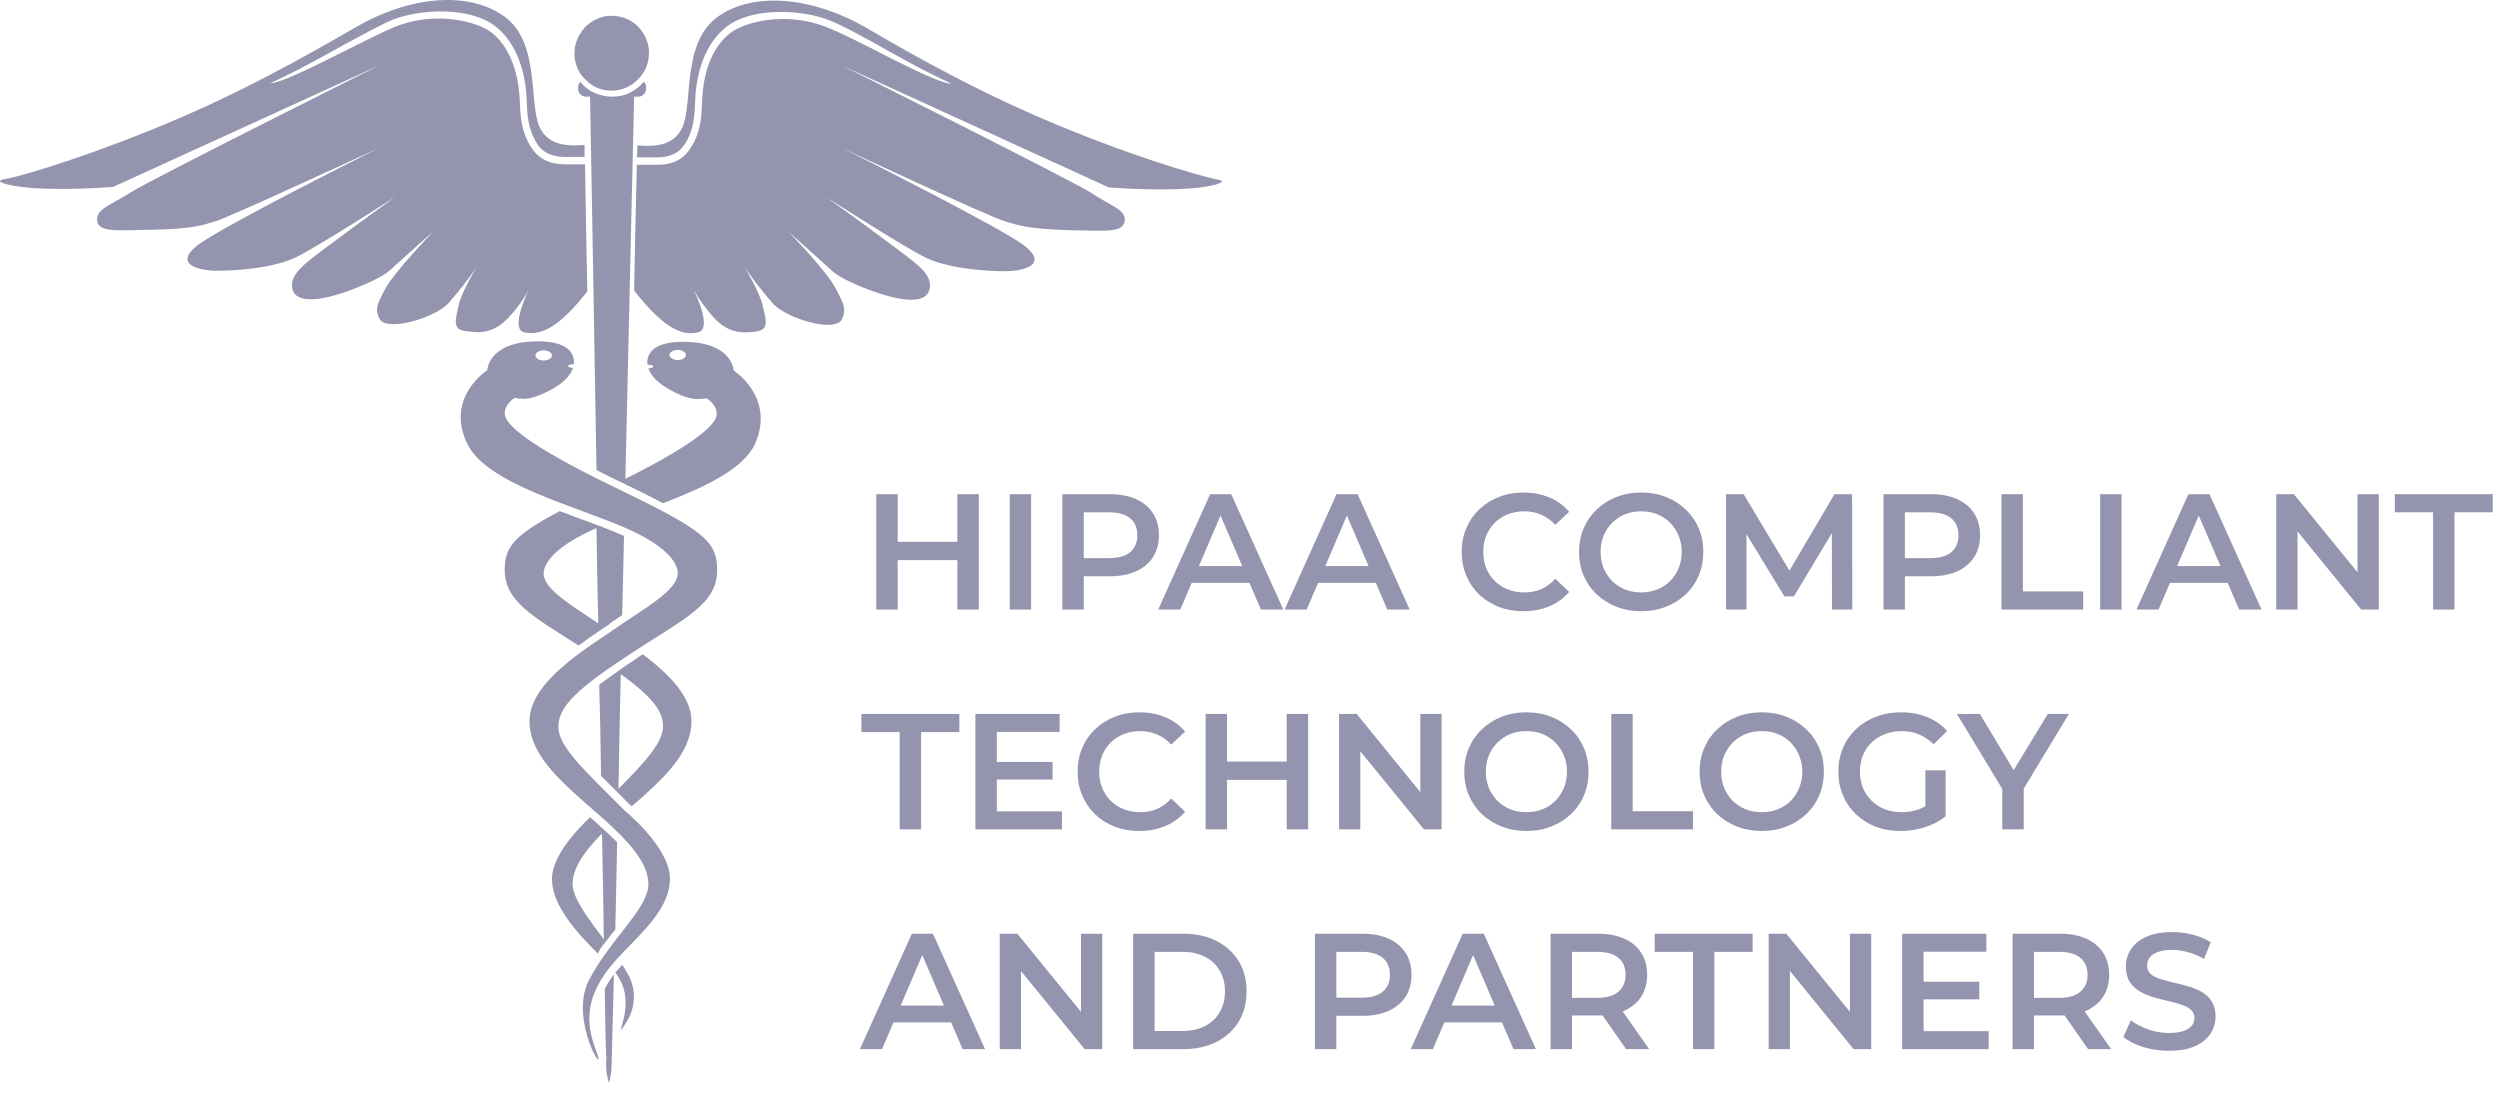 <?xml version="1.0" encoding="UTF-8"?>
<svg xmlns="http://www.w3.org/2000/svg" width="91" height="40" viewBox="0 0 91 40" fill="none">
  <path d="M22.013 36.002C22.029 37.175 22.046 38.03 22.063 38.449C22.079 38.5 22.079 38.567 22.063 38.617C22.063 38.684 22.063 38.734 22.063 38.734C22.063 38.969 22.096 39.204 22.163 39.422C22.23 39.204 22.263 38.969 22.263 38.734C22.263 38.651 22.297 37.427 22.347 35.466C22.33 35.483 22.313 35.499 22.313 35.516C22.196 35.667 22.096 35.834 22.013 36.002ZM18.538 11.53C18.805 11.245 19.056 10.909 19.24 10.557C19.106 10.859 18.588 11.999 19.089 12.1C19.64 12.2 20.259 12.033 21.378 10.608C21.344 8.781 21.311 7.188 21.294 5.982H20.693C20.66 5.982 20.643 5.982 20.609 5.982C20.275 5.982 19.724 5.948 19.357 5.395C18.956 4.791 18.939 4.171 18.922 3.719C18.905 3.065 18.738 1.875 17.92 1.204C17.352 0.752 15.815 0.4 14.395 0.97C13.927 1.154 12.992 1.64 12.073 2.093C11.238 2.512 10.169 3.031 9.835 3.031C10.386 2.78 11.121 2.411 11.923 1.959C12.841 1.456 13.81 0.919 14.295 0.718C15.264 0.333 17.118 0.215 18.07 0.986C18.972 1.724 19.156 2.998 19.173 3.685C19.189 4.138 19.206 4.691 19.557 5.244C19.874 5.713 20.375 5.713 20.676 5.713H20.743H21.278C21.278 5.562 21.278 5.428 21.278 5.278C20.743 5.311 19.975 5.345 19.64 4.624C19.24 3.752 19.674 1.523 18.337 0.584C17.001 -0.354 14.863 -0.12 12.958 0.986C11.071 2.076 8.565 3.501 5.474 4.741C2.384 5.982 0.463 6.484 0.095 6.535C-0.255 6.602 0.379 6.836 1.699 6.87C3.019 6.903 4.121 6.803 4.121 6.803L13.81 2.378C13.81 2.378 5.458 6.551 4.756 7.004C4.055 7.457 3.487 7.607 3.537 8.026C3.587 8.446 4.121 8.395 5.591 8.362C7.061 8.328 7.379 8.194 7.88 8.043C8.381 7.892 13.81 5.378 13.81 5.378C13.81 5.378 7.997 8.278 7.162 8.948C6.326 9.619 7.229 9.837 7.797 9.854C8.381 9.87 9.935 9.786 10.803 9.351C11.672 8.915 14.378 7.172 14.378 7.172C14.378 7.172 11.706 9.099 11.188 9.535C10.77 9.887 10.553 10.189 10.653 10.557C10.803 11.027 11.605 10.977 12.674 10.591C12.674 10.591 13.777 10.206 14.195 9.837C14.612 9.451 15.782 8.412 15.782 8.412C15.782 8.412 14.395 9.854 14.044 10.474C13.71 11.094 13.643 11.245 13.81 11.597C14.044 12.1 15.815 11.58 16.316 11.044C16.684 10.625 17.035 10.189 17.352 9.719C17.352 9.719 16.817 10.591 16.7 11.094C16.584 11.597 16.45 11.999 16.934 12.049C17.469 12.133 17.97 12.15 18.538 11.53ZM21.846 22.945C21.896 22.911 21.946 22.878 21.996 22.844C22.096 22.777 22.18 22.727 22.247 22.66C22.38 22.576 22.514 22.475 22.647 22.391C22.664 21.436 22.698 20.464 22.714 19.508C22.447 19.391 22.163 19.274 21.862 19.156C21.846 19.156 21.829 19.14 21.812 19.14C21.779 19.123 21.762 19.123 21.729 19.106C21.528 19.039 21.344 18.955 21.127 18.888C20.877 18.788 20.626 18.704 20.375 18.603C18.705 19.492 18.371 19.911 18.371 20.732C18.371 21.889 19.357 22.408 21.061 23.498C21.328 23.297 21.595 23.112 21.846 22.945ZM19.791 20.883C19.791 20.883 19.674 20.145 21.562 19.291C21.612 19.274 21.662 19.24 21.712 19.223C21.729 20.38 21.745 21.537 21.779 22.693C20.843 22.056 19.791 21.453 19.791 20.883ZM22.647 35.114C22.564 35.214 22.48 35.315 22.397 35.399C22.881 36.052 22.848 36.689 22.581 37.511C22.831 37.226 23.332 36.505 22.915 35.566C22.831 35.415 22.748 35.265 22.647 35.114ZM21.879 28.241C22.063 28.426 22.28 28.644 22.497 28.861C22.631 28.996 22.764 29.13 22.915 29.281C22.931 29.297 22.965 29.314 22.998 29.348C24.134 28.359 25.17 27.42 25.17 26.247C25.17 25.325 24.285 24.487 23.399 23.816C23.316 23.866 23.232 23.917 23.149 23.984C22.948 24.118 22.764 24.235 22.597 24.353C22.597 24.353 22.581 24.353 22.581 24.369C22.547 24.403 22.497 24.42 22.464 24.453C22.23 24.621 22.013 24.772 21.812 24.922C21.846 26.046 21.862 27.169 21.879 28.241ZM22.597 24.537C23.7 25.341 24.134 25.861 24.134 26.431C24.134 27.018 23.516 27.705 22.514 28.711C22.53 27.37 22.564 25.979 22.597 24.537ZM28.695 8.429C28.695 8.429 29.864 9.468 30.282 9.854C30.699 10.239 31.802 10.608 31.802 10.608C32.871 10.993 33.673 11.044 33.823 10.574C33.94 10.206 33.706 9.887 33.289 9.552C32.771 9.116 30.098 7.188 30.098 7.188C30.098 7.188 32.804 8.932 33.673 9.367C34.542 9.803 36.095 9.887 36.68 9.87C37.264 9.854 38.15 9.636 37.315 8.965C36.479 8.295 30.666 5.395 30.666 5.395C30.666 5.395 36.078 7.926 36.596 8.06C37.097 8.211 37.415 8.328 38.885 8.378C40.355 8.412 40.873 8.462 40.94 8.043C41.007 7.641 40.422 7.49 39.72 7.021C39.019 6.568 30.666 2.394 30.666 2.394L40.355 6.82C40.355 6.82 41.458 6.92 42.777 6.887C44.097 6.853 44.732 6.618 44.381 6.551C44.03 6.484 42.092 5.998 39.002 4.758C35.911 3.518 33.406 2.11 31.518 1.003C29.63 -0.086 27.475 -0.338 26.139 0.601C24.802 1.54 25.237 3.752 24.836 4.641C24.502 5.361 23.733 5.328 23.199 5.294C23.199 5.428 23.199 5.579 23.182 5.73H23.733H23.8C24.101 5.73 24.602 5.73 24.919 5.261C25.27 4.724 25.287 4.154 25.304 3.702C25.32 3.015 25.504 1.741 26.406 1.003C27.358 0.232 29.213 0.35 30.181 0.735C30.666 0.919 31.635 1.456 32.554 1.975C33.355 2.428 34.09 2.797 34.642 3.048C34.291 3.048 33.239 2.529 32.403 2.11C31.501 1.64 30.566 1.171 30.081 0.986C28.661 0.417 27.124 0.769 26.556 1.221C25.721 1.892 25.571 3.082 25.554 3.735C25.537 4.188 25.521 4.825 25.12 5.412C24.769 5.965 24.218 5.998 23.867 5.998C23.834 5.998 23.817 5.998 23.783 5.998H23.182C23.149 7.205 23.115 8.781 23.082 10.574C24.218 12.033 24.869 12.217 25.404 12.1C25.905 11.999 25.404 10.859 25.253 10.557C25.454 10.909 25.688 11.228 25.955 11.53C26.506 12.15 27.024 12.133 27.525 12.066C28.026 11.999 27.876 11.614 27.759 11.111C27.642 10.608 27.108 9.736 27.108 9.736C27.425 10.189 27.776 10.641 28.143 11.06C28.645 11.597 30.415 12.133 30.649 11.614C30.8 11.278 30.75 11.111 30.415 10.491C30.098 9.87 28.695 8.429 28.695 8.429ZM22.263 3.3C22.53 3.3 22.798 3.216 23.015 3.065C23.232 2.914 23.416 2.696 23.516 2.462C23.616 2.21 23.65 1.942 23.6 1.674C23.549 1.406 23.416 1.171 23.232 0.97C23.048 0.785 22.798 0.651 22.53 0.601C22.263 0.551 21.996 0.567 21.745 0.685C21.495 0.785 21.278 0.97 21.144 1.188C20.994 1.406 20.91 1.674 20.91 1.942C20.91 2.126 20.944 2.294 21.01 2.462C21.077 2.629 21.177 2.78 21.311 2.897C21.445 3.031 21.578 3.132 21.745 3.199C21.896 3.266 22.079 3.3 22.263 3.3ZM26.707 13.491C26.707 13.491 26.673 12.552 25.153 12.452C23.6 12.351 23.533 13.021 23.566 13.273C23.683 13.273 23.783 13.306 23.783 13.34C23.783 13.373 23.7 13.407 23.6 13.407C23.683 13.659 23.917 13.96 24.585 14.295C25.137 14.564 25.404 14.547 25.721 14.497C25.721 14.497 26.089 14.714 26.089 15.066C26.089 15.402 25.504 16.055 22.764 17.43C22.931 10.021 23.082 3.518 23.082 3.518H23.249C23.316 3.518 23.383 3.484 23.433 3.434C23.483 3.383 23.516 3.316 23.516 3.249V3.166C23.516 3.132 23.516 3.098 23.499 3.065C23.483 3.031 23.466 2.998 23.433 2.981C23.282 3.149 23.115 3.283 22.915 3.383C22.714 3.484 22.497 3.518 22.28 3.518C22.063 3.518 21.846 3.467 21.645 3.383C21.445 3.3 21.261 3.149 21.127 2.981C21.094 3.015 21.077 3.031 21.061 3.065C21.044 3.098 21.044 3.132 21.044 3.166V3.249C21.044 3.316 21.077 3.383 21.127 3.434C21.177 3.484 21.244 3.518 21.311 3.518H21.478C21.478 3.518 21.595 9.837 21.712 17.111C21.946 17.229 22.18 17.346 22.447 17.48C22.48 17.497 22.53 17.514 22.564 17.53C23.182 17.832 23.7 18.084 24.134 18.318C25.604 17.748 27.041 17.095 27.475 16.173C28.244 14.463 26.707 13.491 26.707 13.491ZM24.669 13.105C24.502 13.105 24.368 13.021 24.368 12.921C24.368 12.82 24.502 12.737 24.669 12.737C24.836 12.737 24.97 12.82 24.97 12.921C24.97 13.021 24.836 13.105 24.669 13.105ZM22.013 34.326C22.146 34.158 22.263 33.991 22.397 33.84C22.414 32.884 22.447 31.812 22.464 30.655C22.297 30.487 22.113 30.32 21.912 30.135C21.846 30.085 21.796 30.018 21.729 29.968C21.645 29.884 21.562 29.817 21.478 29.75C21.01 30.186 20.091 31.158 20.091 31.996C20.091 32.985 21.044 33.991 21.762 34.711C21.829 34.561 21.912 34.443 22.013 34.326ZM21.912 30.337C21.946 31.761 21.962 33.069 21.979 34.192C21.428 33.454 20.843 32.7 20.843 32.18C20.843 31.694 21.127 31.141 21.912 30.337ZM22.297 17.698C19.039 16.122 18.371 15.402 18.371 15.05C18.371 14.698 18.738 14.48 18.738 14.48C19.056 14.547 19.323 14.547 19.874 14.279C20.543 13.96 20.776 13.642 20.86 13.39C20.76 13.39 20.676 13.357 20.676 13.323C20.676 13.29 20.776 13.256 20.893 13.256V13.239C20.91 12.988 20.827 12.334 19.29 12.435C17.77 12.535 17.736 13.474 17.736 13.474C17.736 13.474 16.199 14.463 17.001 16.139C17.703 17.631 20.994 18.419 22.898 19.274C24.786 20.129 24.669 20.866 24.669 20.866C24.669 21.503 23.399 22.174 22.397 22.878C21.395 23.581 19.273 24.805 19.273 26.247C19.273 27.571 20.593 28.593 21.879 29.733C23.182 30.873 23.6 31.56 23.6 32.197C23.6 33.069 22.163 34.242 21.428 35.7C20.693 37.159 22.146 39.422 21.695 38.231C21.227 37.041 21.478 36.203 22.079 35.365C22.814 34.343 24.385 33.337 24.385 31.979C24.385 30.839 22.731 29.498 22.731 29.498C21.261 28.023 20.325 27.185 20.325 26.448C20.325 25.71 21.027 25.057 22.998 23.766C24.953 22.492 26.105 21.989 26.105 20.749C26.105 19.659 25.554 19.274 22.297 17.698ZM19.791 12.753C19.958 12.753 20.091 12.837 20.091 12.938C20.091 13.038 19.958 13.122 19.791 13.122C19.624 13.122 19.49 13.038 19.49 12.938C19.49 12.837 19.624 12.753 19.791 12.753Z" fill="#9594AF"></path>
  <path d="M34.848 17.988H35.628V22.188H34.848V17.988ZM32.676 22.188H31.896V17.988H32.676V22.188ZM34.908 20.388H32.61V19.722H34.908V20.388Z" fill="#9594AF"></path>
  <path d="M36.753 22.188V17.988H37.533V22.188H36.753Z" fill="#9594AF"></path>
  <path d="M38.669 22.188V17.988H40.397C40.769 17.988 41.087 18.048 41.351 18.168C41.619 18.288 41.825 18.46 41.969 18.684C42.113 18.908 42.185 19.174 42.185 19.482C42.185 19.79 42.113 20.056 41.969 20.28C41.825 20.504 41.619 20.676 41.351 20.796C41.087 20.916 40.769 20.976 40.397 20.976H39.101L39.449 20.61V22.188H38.669ZM39.449 20.694L39.101 20.316H40.361C40.705 20.316 40.963 20.244 41.135 20.1C41.311 19.952 41.399 19.746 41.399 19.482C41.399 19.214 41.311 19.008 41.135 18.864C40.963 18.72 40.705 18.648 40.361 18.648H39.101L39.449 18.264V20.694Z" fill="#9594AF"></path>
  <path d="M42.159 22.188L44.049 17.988H44.817L46.713 22.188H45.897L44.271 18.402H44.583L42.963 22.188H42.159ZM43.029 21.216L43.239 20.604H45.507L45.717 21.216H43.029Z" fill="#9594AF"></path>
  <path d="M46.759 22.188L48.649 17.988H49.417L51.313 22.188H50.497L48.871 18.402H49.183L47.563 22.188H46.759ZM47.629 21.216L47.839 20.604H50.107L50.317 21.216H47.629Z" fill="#9594AF"></path>
  <path d="M55.449 22.248C55.129 22.248 54.831 22.196 54.555 22.092C54.283 21.984 54.045 21.834 53.841 21.642C53.641 21.446 53.485 21.216 53.373 20.952C53.261 20.688 53.205 20.4 53.205 20.088C53.205 19.776 53.261 19.488 53.373 19.224C53.485 18.96 53.643 18.732 53.847 18.54C54.051 18.344 54.289 18.194 54.561 18.09C54.833 17.982 55.131 17.928 55.455 17.928C55.799 17.928 56.113 17.988 56.397 18.108C56.681 18.224 56.921 18.398 57.117 18.63L56.613 19.104C56.461 18.94 56.291 18.818 56.103 18.738C55.915 18.654 55.711 18.612 55.491 18.612C55.271 18.612 55.069 18.648 54.885 18.72C54.705 18.792 54.547 18.894 54.411 19.026C54.279 19.158 54.175 19.314 54.099 19.494C54.027 19.674 53.991 19.872 53.991 20.088C53.991 20.304 54.027 20.502 54.099 20.682C54.175 20.862 54.279 21.018 54.411 21.15C54.547 21.282 54.705 21.384 54.885 21.456C55.069 21.528 55.271 21.564 55.491 21.564C55.711 21.564 55.915 21.524 56.103 21.444C56.291 21.36 56.461 21.234 56.613 21.066L57.117 21.546C56.921 21.774 56.681 21.948 56.397 22.068C56.113 22.188 55.797 22.248 55.449 22.248Z" fill="#9594AF"></path>
  <path d="M59.745 22.248C59.417 22.248 59.115 22.194 58.839 22.086C58.563 21.978 58.323 21.828 58.119 21.636C57.915 21.44 57.757 21.212 57.645 20.952C57.533 20.688 57.477 20.4 57.477 20.088C57.477 19.776 57.533 19.49 57.645 19.23C57.757 18.966 57.915 18.738 58.119 18.546C58.323 18.35 58.563 18.198 58.839 18.09C59.115 17.982 59.415 17.928 59.739 17.928C60.067 17.928 60.367 17.982 60.639 18.09C60.915 18.198 61.155 18.35 61.359 18.546C61.563 18.738 61.721 18.966 61.833 19.23C61.945 19.49 62.001 19.776 62.001 20.088C62.001 20.4 61.945 20.688 61.833 20.952C61.721 21.216 61.563 21.444 61.359 21.636C61.155 21.828 60.915 21.978 60.639 22.086C60.367 22.194 60.069 22.248 59.745 22.248ZM59.739 21.564C59.951 21.564 60.147 21.528 60.327 21.456C60.507 21.384 60.663 21.282 60.795 21.15C60.927 21.014 61.029 20.858 61.101 20.682C61.177 20.502 61.215 20.304 61.215 20.088C61.215 19.872 61.177 19.676 61.101 19.5C61.029 19.32 60.927 19.164 60.795 19.032C60.663 18.896 60.507 18.792 60.327 18.72C60.147 18.648 59.951 18.612 59.739 18.612C59.527 18.612 59.331 18.648 59.151 18.72C58.975 18.792 58.819 18.896 58.683 19.032C58.551 19.164 58.447 19.32 58.371 19.5C58.299 19.676 58.263 19.872 58.263 20.088C58.263 20.3 58.299 20.496 58.371 20.676C58.447 20.856 58.551 21.014 58.683 21.15C58.815 21.282 58.971 21.384 59.151 21.456C59.331 21.528 59.527 21.564 59.739 21.564Z" fill="#9594AF"></path>
  <path d="M62.827 22.188V17.988H63.469L65.305 21.054H64.969L66.775 17.988H67.417L67.423 22.188H66.685L66.679 19.146H66.835L65.299 21.708H64.951L63.391 19.146H63.571V22.188H62.827Z" fill="#9594AF"></path>
  <path d="M68.558 22.188V17.988H70.286C70.658 17.988 70.976 18.048 71.24 18.168C71.508 18.288 71.714 18.46 71.858 18.684C72.002 18.908 72.074 19.174 72.074 19.482C72.074 19.79 72.002 20.056 71.858 20.28C71.714 20.504 71.508 20.676 71.24 20.796C70.976 20.916 70.658 20.976 70.286 20.976H68.99L69.338 20.61V22.188H68.558ZM69.338 20.694L68.99 20.316H70.25C70.594 20.316 70.852 20.244 71.024 20.1C71.2 19.952 71.288 19.746 71.288 19.482C71.288 19.214 71.2 19.008 71.024 18.864C70.852 18.72 70.594 18.648 70.25 18.648H68.99L69.338 18.264V20.694Z" fill="#9594AF"></path>
  <path d="M72.853 22.188V17.988H73.633V21.528H75.829V22.188H72.853Z" fill="#9594AF"></path>
  <path d="M76.445 22.188V17.988H77.225V22.188H76.445Z" fill="#9594AF"></path>
  <path d="M77.767 22.188L79.657 17.988H80.425L82.321 22.188H81.505L79.879 18.402H80.191L78.571 22.188H77.767ZM78.637 21.216L78.847 20.604H81.115L81.325 21.216H78.637Z" fill="#9594AF"></path>
  <path d="M82.855 22.188V17.988H83.497L86.131 21.222H85.813V17.988H86.587V22.188H85.945L83.311 18.954H83.629V22.188H82.855Z" fill="#9594AF"></path>
  <path d="M88.564 22.188V18.648H87.172V17.988H90.736V18.648H89.344V22.188H88.564Z" fill="#9594AF"></path>
  <path d="M32.748 30.188V26.648H31.356V25.988H34.92V26.648H33.528V30.188H32.748Z" fill="#9594AF"></path>
  <path d="M36.225 27.734H38.313V28.376H36.225V27.734ZM36.285 29.534H38.655V30.188H35.505V25.988H38.571V26.642H36.285V29.534Z" fill="#9594AF"></path>
  <path d="M41.469 30.248C41.149 30.248 40.851 30.196 40.575 30.092C40.303 29.984 40.065 29.834 39.861 29.642C39.661 29.446 39.505 29.216 39.393 28.952C39.281 28.688 39.225 28.4 39.225 28.088C39.225 27.776 39.281 27.488 39.393 27.224C39.505 26.96 39.663 26.732 39.867 26.54C40.071 26.344 40.309 26.194 40.581 26.09C40.853 25.982 41.151 25.928 41.475 25.928C41.819 25.928 42.133 25.988 42.417 26.108C42.701 26.224 42.941 26.398 43.137 26.63L42.633 27.104C42.481 26.94 42.311 26.818 42.123 26.738C41.935 26.654 41.731 26.612 41.511 26.612C41.291 26.612 41.089 26.648 40.905 26.72C40.725 26.792 40.567 26.894 40.431 27.026C40.299 27.158 40.195 27.314 40.119 27.494C40.047 27.674 40.011 27.872 40.011 28.088C40.011 28.304 40.047 28.502 40.119 28.682C40.195 28.862 40.299 29.018 40.431 29.15C40.567 29.282 40.725 29.384 40.905 29.456C41.089 29.528 41.291 29.564 41.511 29.564C41.731 29.564 41.935 29.524 42.123 29.444C42.311 29.36 42.481 29.234 42.633 29.066L43.137 29.546C42.941 29.774 42.701 29.948 42.417 30.068C42.133 30.188 41.817 30.248 41.469 30.248Z" fill="#9594AF"></path>
  <path d="M46.836 25.988H47.616V30.188H46.836V25.988ZM44.664 30.188H43.884V25.988H44.664V30.188ZM46.896 28.388H44.598V27.722H46.896V28.388Z" fill="#9594AF"></path>
  <path d="M48.742 30.188V25.988H49.383L52.017 29.222H51.7V25.988H52.474V30.188H51.831L49.197 26.954H49.516V30.188H48.742Z" fill="#9594AF"></path>
  <path d="M55.567 30.248C55.239 30.248 54.937 30.194 54.661 30.086C54.385 29.978 54.145 29.828 53.941 29.636C53.737 29.44 53.579 29.212 53.467 28.952C53.355 28.688 53.299 28.4 53.299 28.088C53.299 27.776 53.355 27.49 53.467 27.23C53.579 26.966 53.737 26.738 53.941 26.546C54.145 26.35 54.385 26.198 54.661 26.09C54.937 25.982 55.237 25.928 55.561 25.928C55.889 25.928 56.189 25.982 56.461 26.09C56.737 26.198 56.977 26.35 57.181 26.546C57.385 26.738 57.543 26.966 57.655 27.23C57.767 27.49 57.823 27.776 57.823 28.088C57.823 28.4 57.767 28.688 57.655 28.952C57.543 29.216 57.385 29.444 57.181 29.636C56.977 29.828 56.737 29.978 56.461 30.086C56.189 30.194 55.891 30.248 55.567 30.248ZM55.561 29.564C55.773 29.564 55.969 29.528 56.149 29.456C56.329 29.384 56.485 29.282 56.617 29.15C56.749 29.014 56.851 28.858 56.923 28.682C56.999 28.502 57.037 28.304 57.037 28.088C57.037 27.872 56.999 27.676 56.923 27.5C56.851 27.32 56.749 27.164 56.617 27.032C56.485 26.896 56.329 26.792 56.149 26.72C55.969 26.648 55.773 26.612 55.561 26.612C55.349 26.612 55.153 26.648 54.973 26.72C54.797 26.792 54.641 26.896 54.505 27.032C54.373 27.164 54.269 27.32 54.193 27.5C54.121 27.676 54.085 27.872 54.085 28.088C54.085 28.3 54.121 28.496 54.193 28.676C54.269 28.856 54.373 29.014 54.505 29.15C54.637 29.282 54.793 29.384 54.973 29.456C55.153 29.528 55.349 29.564 55.561 29.564Z" fill="#9594AF"></path>
  <path d="M58.65 30.188V25.988H59.43V29.528H61.626V30.188H58.65Z" fill="#9594AF"></path>
  <path d="M64.133 30.248C63.805 30.248 63.503 30.194 63.227 30.086C62.951 29.978 62.711 29.828 62.507 29.636C62.303 29.44 62.145 29.212 62.033 28.952C61.921 28.688 61.865 28.4 61.865 28.088C61.865 27.776 61.921 27.49 62.033 27.23C62.145 26.966 62.303 26.738 62.507 26.546C62.711 26.35 62.951 26.198 63.227 26.09C63.503 25.982 63.803 25.928 64.127 25.928C64.455 25.928 64.755 25.982 65.027 26.09C65.303 26.198 65.543 26.35 65.747 26.546C65.951 26.738 66.109 26.966 66.221 27.23C66.333 27.49 66.389 27.776 66.389 28.088C66.389 28.4 66.333 28.688 66.221 28.952C66.109 29.216 65.951 29.444 65.747 29.636C65.543 29.828 65.303 29.978 65.027 30.086C64.755 30.194 64.457 30.248 64.133 30.248ZM64.127 29.564C64.339 29.564 64.535 29.528 64.715 29.456C64.895 29.384 65.051 29.282 65.183 29.15C65.315 29.014 65.417 28.858 65.489 28.682C65.565 28.502 65.603 28.304 65.603 28.088C65.603 27.872 65.565 27.676 65.489 27.5C65.417 27.32 65.315 27.164 65.183 27.032C65.051 26.896 64.895 26.792 64.715 26.72C64.535 26.648 64.339 26.612 64.127 26.612C63.915 26.612 63.719 26.648 63.539 26.72C63.363 26.792 63.207 26.896 63.071 27.032C62.939 27.164 62.835 27.32 62.759 27.5C62.687 27.676 62.651 27.872 62.651 28.088C62.651 28.3 62.687 28.496 62.759 28.676C62.835 28.856 62.939 29.014 63.071 29.15C63.203 29.282 63.359 29.384 63.539 29.456C63.719 29.528 63.915 29.564 64.127 29.564Z" fill="#9594AF"></path>
  <path d="M69.178 30.248C68.85 30.248 68.548 30.196 68.272 30.092C68 29.984 67.762 29.834 67.558 29.642C67.354 29.446 67.196 29.216 67.084 28.952C66.972 28.688 66.916 28.4 66.916 28.088C66.916 27.776 66.972 27.488 67.084 27.224C67.196 26.96 67.354 26.732 67.558 26.54C67.766 26.344 68.008 26.194 68.284 26.09C68.56 25.982 68.862 25.928 69.19 25.928C69.546 25.928 69.866 25.986 70.15 26.102C70.438 26.218 70.68 26.388 70.876 26.612L70.384 27.092C70.22 26.928 70.042 26.808 69.85 26.732C69.662 26.652 69.454 26.612 69.226 26.612C69.006 26.612 68.802 26.648 68.614 26.72C68.426 26.792 68.264 26.894 68.128 27.026C67.992 27.158 67.886 27.314 67.81 27.494C67.738 27.674 67.702 27.872 67.702 28.088C67.702 28.3 67.738 28.496 67.81 28.676C67.886 28.856 67.992 29.014 68.128 29.15C68.264 29.282 68.424 29.384 68.608 29.456C68.792 29.528 68.996 29.564 69.22 29.564C69.428 29.564 69.628 29.532 69.82 29.468C70.016 29.4 70.202 29.288 70.378 29.132L70.822 29.714C70.602 29.89 70.346 30.024 70.054 30.116C69.766 30.204 69.474 30.248 69.178 30.248ZM70.084 29.612V28.04H70.822V29.714L70.084 29.612Z" fill="#9594AF"></path>
  <path d="M72.883 30.188V28.526L73.057 29.006L71.233 25.988H72.067L73.531 28.418H73.063L74.539 25.988H75.307L73.483 29.006L73.663 28.526V30.188H72.883Z" fill="#9594AF"></path>
  <path d="M31.302 38.188L33.192 33.988H33.96L35.856 38.188H35.04L33.414 34.402H33.726L32.106 38.188H31.302ZM32.172 37.216L32.382 36.604H34.65L34.86 37.216H32.172Z" fill="#9594AF"></path>
  <path d="M36.39 38.188V33.988H37.032L39.666 37.222H39.348V33.988H40.122V38.188H39.48L36.846 34.954H37.164V38.188H36.39Z" fill="#9594AF"></path>
  <path d="M41.247 38.188V33.988H43.083C43.539 33.988 43.939 34.076 44.283 34.252C44.627 34.428 44.895 34.672 45.087 34.984C45.279 35.296 45.375 35.664 45.375 36.088C45.375 36.508 45.279 36.876 45.087 37.192C44.895 37.504 44.627 37.748 44.283 37.924C43.939 38.1 43.539 38.188 43.083 38.188H41.247ZM42.027 37.528H43.047C43.363 37.528 43.635 37.468 43.863 37.348C44.095 37.228 44.273 37.06 44.397 36.844C44.525 36.628 44.589 36.376 44.589 36.088C44.589 35.796 44.525 35.544 44.397 35.332C44.273 35.116 44.095 34.948 43.863 34.828C43.635 34.708 43.363 34.648 43.047 34.648H42.027V37.528Z" fill="#9594AF"></path>
  <path d="M47.863 38.188V33.988H49.591C49.963 33.988 50.281 34.048 50.545 34.168C50.813 34.288 51.019 34.46 51.163 34.684C51.307 34.908 51.379 35.174 51.379 35.482C51.379 35.79 51.307 36.056 51.163 36.28C51.019 36.504 50.813 36.676 50.545 36.796C50.281 36.916 49.963 36.976 49.591 36.976H48.295L48.643 36.61V38.188H47.863ZM48.643 36.694L48.295 36.316H49.555C49.899 36.316 50.157 36.244 50.329 36.1C50.505 35.952 50.593 35.746 50.593 35.482C50.593 35.214 50.505 35.008 50.329 34.864C50.157 34.72 49.899 34.648 49.555 34.648H48.295L48.643 34.264V36.694Z" fill="#9594AF"></path>
  <path d="M51.352 38.188L53.242 33.988H54.011L55.907 38.188H55.09L53.465 34.402H53.776L52.157 38.188H51.352ZM52.222 37.216L52.432 36.604H54.7L54.91 37.216H52.222Z" fill="#9594AF"></path>
  <path d="M56.441 38.188V33.988H58.169C58.541 33.988 58.859 34.048 59.123 34.168C59.391 34.288 59.597 34.46 59.741 34.684C59.885 34.908 59.957 35.174 59.957 35.482C59.957 35.79 59.885 36.056 59.741 36.28C59.597 36.5 59.391 36.67 59.123 36.79C58.859 36.906 58.541 36.964 58.169 36.964H56.873L57.221 36.61V38.188H56.441ZM59.189 38.188L58.127 36.664H58.961L60.029 38.188H59.189ZM57.221 36.694L56.873 36.322H58.133C58.477 36.322 58.735 36.248 58.907 36.1C59.083 35.952 59.171 35.746 59.171 35.482C59.171 35.214 59.083 35.008 58.907 34.864C58.735 34.72 58.477 34.648 58.133 34.648H56.873L57.221 34.264V36.694Z" fill="#9594AF"></path>
  <path d="M61.623 38.188V34.648H60.231V33.988H63.795V34.648H62.403V38.188H61.623Z" fill="#9594AF"></path>
  <path d="M64.38 38.188V33.988H65.022L67.656 37.222H67.338V33.988H68.112V38.188H67.47L64.836 34.954H65.154V38.188H64.38Z" fill="#9594AF"></path>
  <path d="M69.958 35.734H72.046V36.376H69.958V35.734ZM70.018 37.534H72.388V38.188H69.238V33.988H72.304V34.642H70.018V37.534Z" fill="#9594AF"></path>
  <path d="M73.257 38.188V33.988H74.985C75.357 33.988 75.675 34.048 75.939 34.168C76.207 34.288 76.413 34.46 76.557 34.684C76.701 34.908 76.773 35.174 76.773 35.482C76.773 35.79 76.701 36.056 76.557 36.28C76.413 36.5 76.207 36.67 75.939 36.79C75.675 36.906 75.357 36.964 74.985 36.964H73.689L74.037 36.61V38.188H73.257ZM76.005 38.188L74.943 36.664H75.777L76.845 38.188H76.005ZM74.037 36.694L73.689 36.322H74.949C75.293 36.322 75.551 36.248 75.723 36.1C75.899 35.952 75.987 35.746 75.987 35.482C75.987 35.214 75.899 35.008 75.723 34.864C75.551 34.72 75.293 34.648 74.949 34.648H73.689L74.037 34.264V36.694Z" fill="#9594AF"></path>
  <path d="M78.948 38.248C78.62 38.248 78.306 38.202 78.006 38.11C77.706 38.014 77.468 37.892 77.292 37.744L77.562 37.138C77.73 37.27 77.938 37.38 78.186 37.468C78.434 37.556 78.688 37.6 78.948 37.6C79.168 37.6 79.346 37.576 79.482 37.528C79.618 37.48 79.718 37.416 79.782 37.336C79.846 37.252 79.878 37.158 79.878 37.054C79.878 36.926 79.832 36.824 79.74 36.748C79.648 36.668 79.528 36.606 79.38 36.562C79.236 36.514 79.074 36.47 78.894 36.43C78.718 36.39 78.54 36.344 78.36 36.292C78.184 36.236 78.022 36.166 77.874 36.082C77.73 35.994 77.612 35.878 77.52 35.734C77.428 35.59 77.382 35.406 77.382 35.182C77.382 34.954 77.442 34.746 77.562 34.558C77.686 34.366 77.872 34.214 78.12 34.102C78.372 33.986 78.69 33.928 79.074 33.928C79.326 33.928 79.576 33.96 79.824 34.024C80.072 34.088 80.288 34.18 80.472 34.3L80.226 34.906C80.038 34.794 79.844 34.712 79.644 34.66C79.444 34.604 79.252 34.576 79.068 34.576C78.852 34.576 78.676 34.602 78.54 34.654C78.408 34.706 78.31 34.774 78.246 34.858C78.186 34.942 78.156 35.038 78.156 35.146C78.156 35.274 78.2 35.378 78.288 35.458C78.38 35.534 78.498 35.594 78.642 35.638C78.79 35.682 78.954 35.726 79.134 35.77C79.314 35.81 79.492 35.856 79.668 35.908C79.848 35.96 80.01 36.028 80.154 36.112C80.302 36.196 80.42 36.31 80.508 36.454C80.6 36.598 80.646 36.78 80.646 37C80.646 37.224 80.584 37.432 80.46 37.624C80.34 37.812 80.154 37.964 79.902 38.08C79.65 38.192 79.332 38.248 78.948 38.248Z" fill="#9594AF"></path>
</svg>
